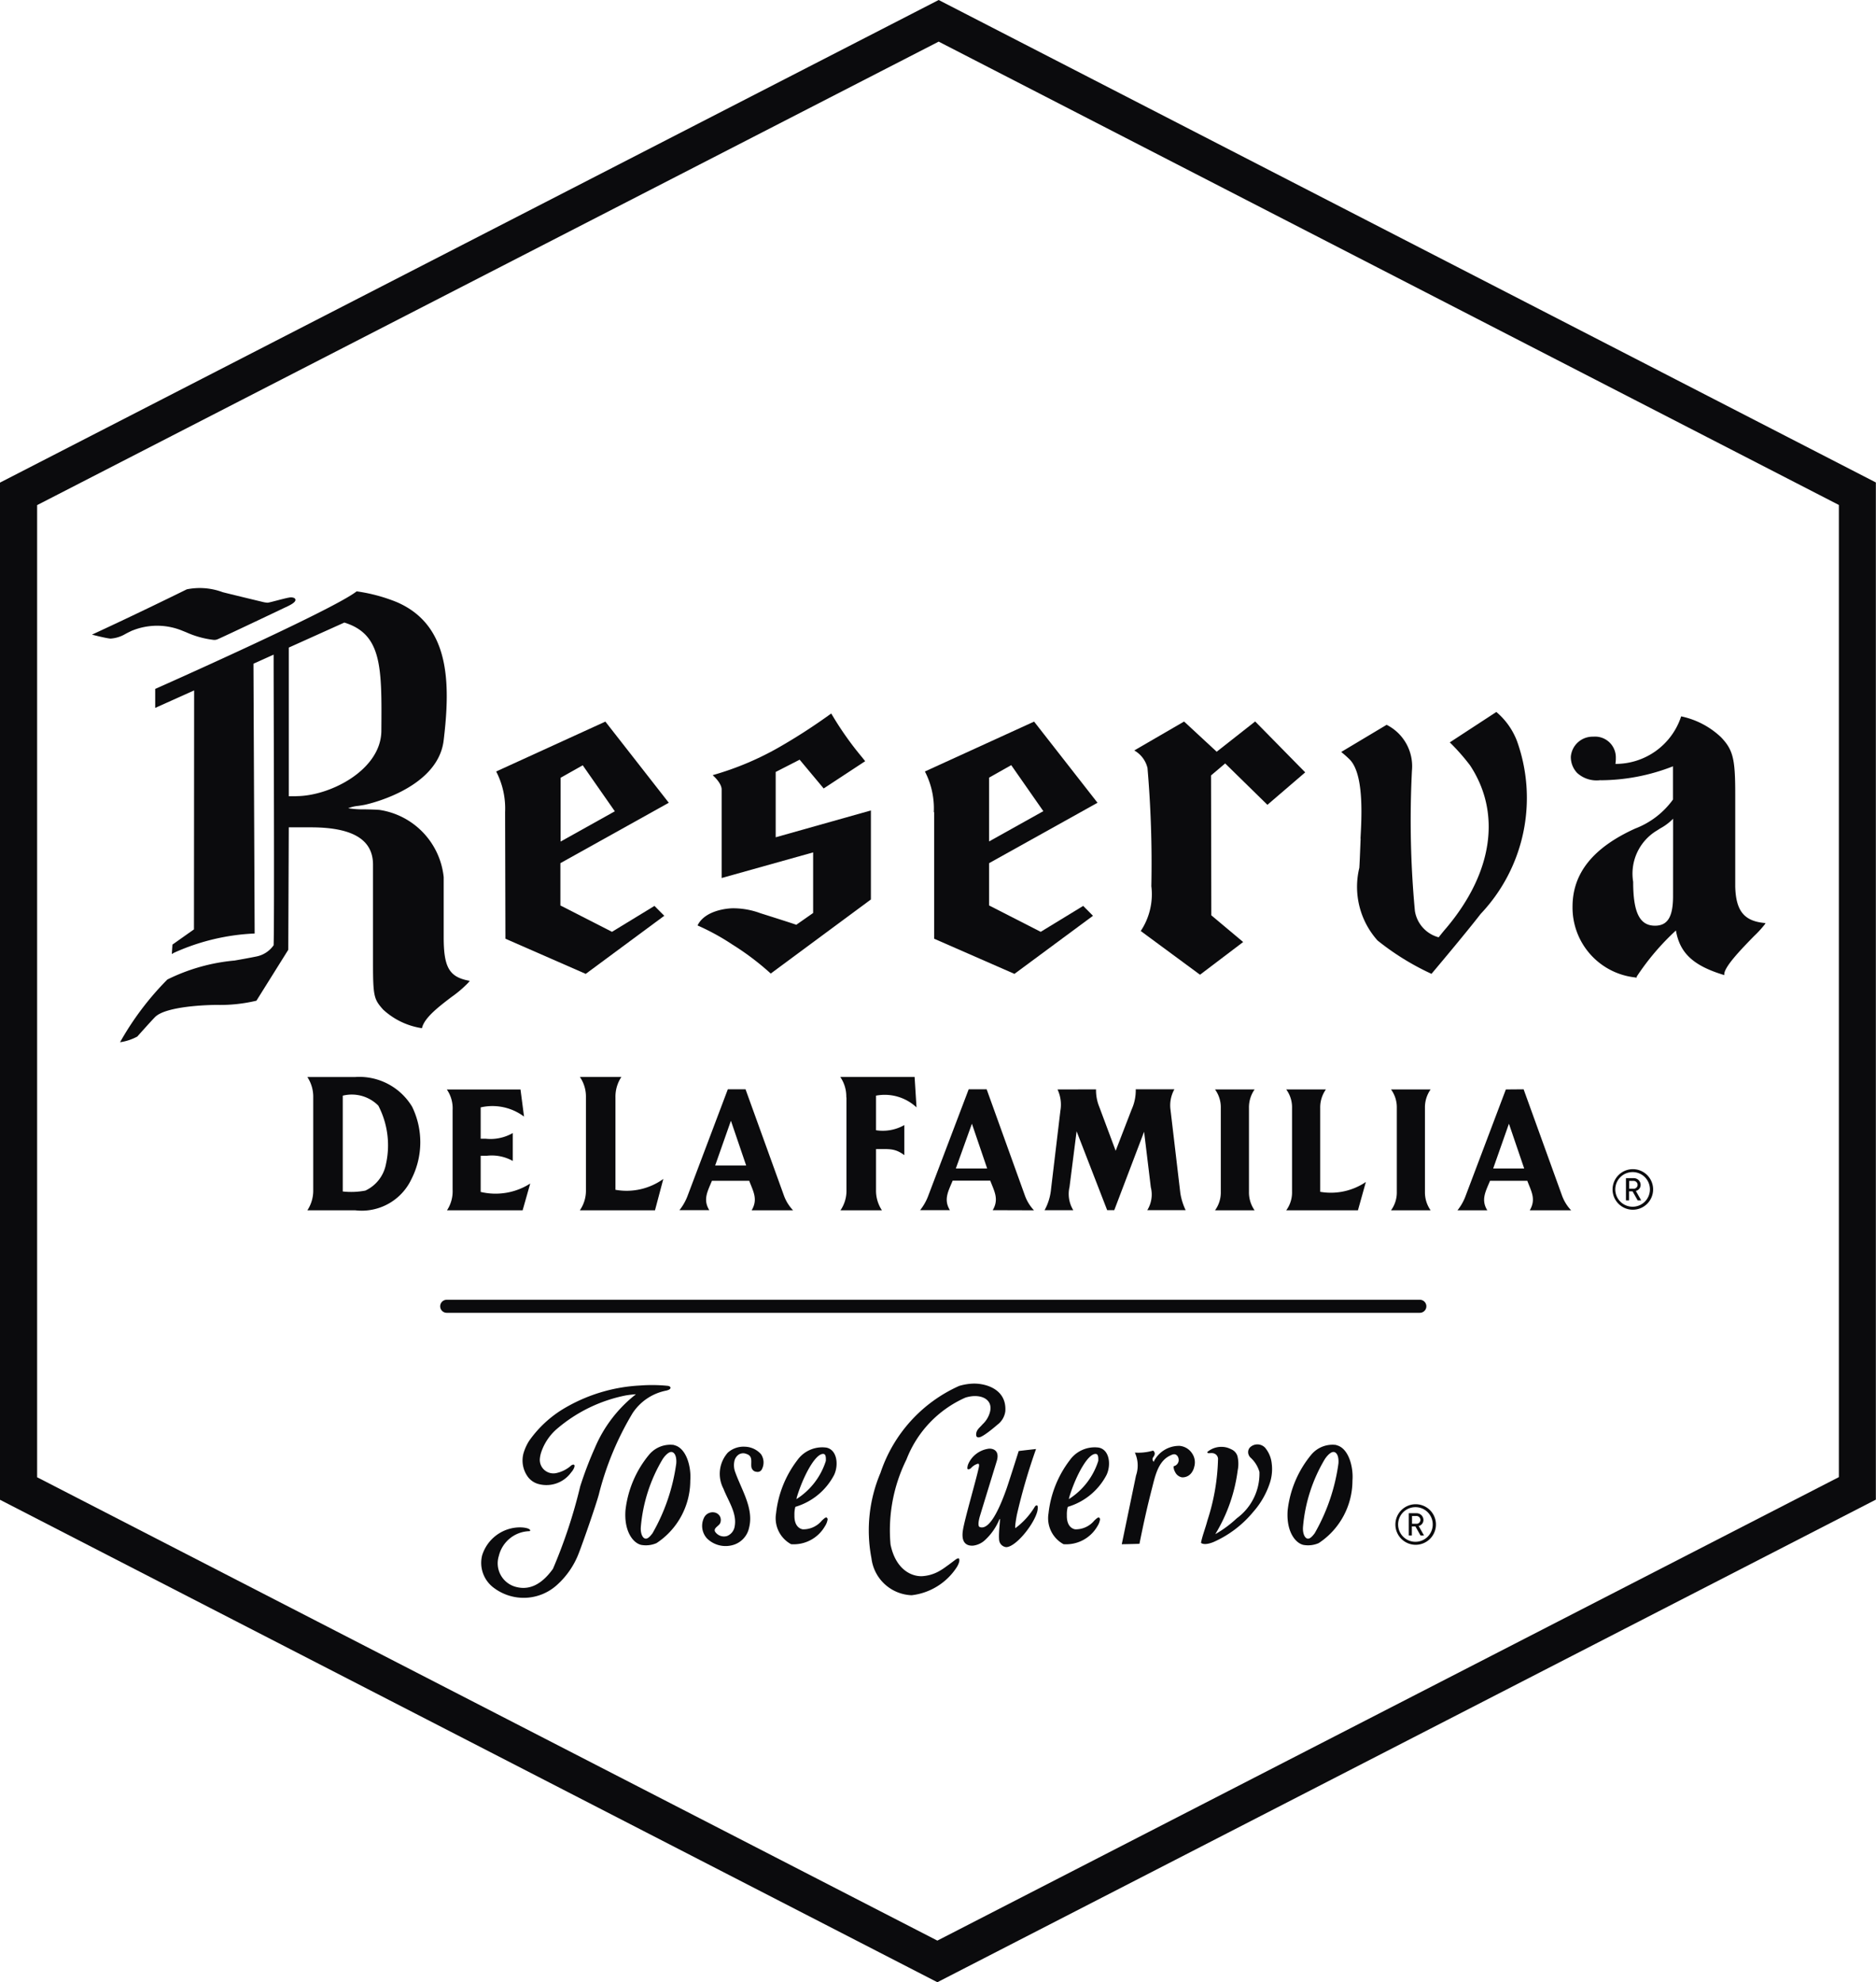 <svg id="Grupo_112" data-name="Grupo 112" xmlns="http://www.w3.org/2000/svg" xmlns:xlink="http://www.w3.org/1999/xlink" width="53.004" height="56" viewBox="0 0 53.004 56">
  <defs>
    <clipPath id="clip-path">
      <rect id="Rectángulo_84" data-name="Rectángulo 84" width="53.004" height="56" fill="#0b0b0d"/>
    </clipPath>
  </defs>
  <g id="Grupo_8" data-name="Grupo 8" clip-path="url(#clip-path)">
    <path id="Trazado_6" data-name="Trazado 6" d="M26.521,0,0,13.634V42.37L26.484,56,53,42.366V13.63L26.521,0M51.955,14.266V41.73L26.484,54.824,1.049,41.734V14.27L26.521,1.176Z" fill="#0b0b0d"/>
    <path id="Trazado_7" data-name="Trazado 7" d="M290.292,186.432a31.592,31.592,0,0,1,.11,3.351,1.875,1.875,0,0,1-.3,1.266l1.675,1.235,1.219-.924-.9-.755c0-.552-.008-3.951-.008-3.951l.4-.339,1.193,1.169,1.068-.917-1.414-1.438-1.087.855-.921-.853-1.408.817a.777.777,0,0,1,.371.484" transform="translate(-257.872 -164.747)" fill="#0b0b0d"/>
    <path id="Trazado_8" data-name="Trazado 8" d="M343.377,186.3c-.005.086-.023.623-.037.824a2.273,2.273,0,0,0,.514,2.053,7.289,7.289,0,0,0,1.525.943s.944-1.117,1.389-1.693a4.764,4.764,0,0,0,1.025-4.888,2.016,2.016,0,0,0-.582-.817l-1.315.859a5.9,5.9,0,0,1,.573.65c.882,1.337.653,3.022-.672,4.594-.1.114-.215.263-.215.263a.919.919,0,0,1-.672-.746,27.625,27.625,0,0,1-.083-3.966,1.31,1.31,0,0,0-.7-1.283l-.016-.008-1.283.767a2.949,2.949,0,0,1,.251.224c.4.43.325,1.646.294,2.225" transform="translate(-304.934 -162.608)" fill="#0b0b0d"/>
    <path id="Trazado_9" data-name="Trazado 9" d="M24.562,152a1.871,1.871,0,0,1,1.426.008l.1.04a2.632,2.632,0,0,0,.762.213.238.238,0,0,0,.128-.018c.231-.1,1.841-.866,2-.942.19-.094.2-.148.194-.181s-.051-.058-.126-.059c-.1,0-.607.152-.662.151a.853.853,0,0,1-.168-.03c-.027-.006-.971-.233-1.1-.268a1.854,1.854,0,0,0-1.012-.08c-1.537.757-2.68,1.28-2.68,1.28s.381.1.522.112a.943.943,0,0,0,.423-.131c.07-.038.138-.07.2-.1" transform="translate(-20.826 -134.185)" fill="#0b0b0d"/>
    <path id="Trazado_10" data-name="Trazado 10" d="M402.292,185.68a5.641,5.641,0,0,0,2.051-.394v.939a2.351,2.351,0,0,1-1.069.82c-1.191.541-1.769,1.263-1.769,2.206a1.985,1.985,0,0,0,1.775,2l.034.007.006-.034a7,7,0,0,1,1.106-1.3c.109.636.488.99,1.329,1.249l.037.012,0-.039c.024-.227.515-.729.84-1.062a3.055,3.055,0,0,0,.3-.326l.026-.043-.05-.005c-.561-.06-.787-.347-.806-1.025v-2.626c0-.982-.061-1.237-.4-1.593a2.331,2.331,0,0,0-1.128-.591l-.009.027a1.946,1.946,0,0,1-1.849,1.316.917.917,0,0,0,.012-.169.586.586,0,0,0-.638-.6.617.617,0,0,0-.633.563.648.648,0,0,0,.182.465.817.817,0,0,0,.657.2m2.049,3.275c0,.587-.153.837-.51.837-.433,0-.617-.371-.617-1.24a1.42,1.42,0,0,1,.673-1.45l.094-.06a1.492,1.492,0,0,0,.361-.272Z" transform="translate(-357.075 -163.637)" fill="#0b0b0d"/>
    <path id="Trazado_11" data-name="Trazado 11" d="M79.922,276.373h-1.36a1.011,1.011,0,0,1,.166.578v2.61a1.012,1.012,0,0,1-.166.578h1.356a1.553,1.553,0,0,0,1.586-.885,2.293,2.293,0,0,0,.018-2.042,1.742,1.742,0,0,0-1.6-.84m.861,2.459a1.039,1.039,0,0,1-.581.75,2.119,2.119,0,0,1-.64.025V276.9a1.055,1.055,0,0,1,1.005.281,2.426,2.426,0,0,1,.216,1.65" transform="translate(-69.878 -245.946)" fill="#0b0b0d"/>
    <path id="Trazado_12" data-name="Trazado 12" d="M114.171,282.983h2.142l.215-.757a1.817,1.817,0,0,1-1.4.237v-1.021h.168a1.217,1.217,0,0,1,.739.146V280.8a1.269,1.269,0,0,1-.765.16h-.142v-.885a1.487,1.487,0,0,1,1.225.26l-.1-.766h-2.081a.939.939,0,0,1,.163.583V282.4a.979.979,0,0,1-.159.583" transform="translate(-101.547 -248.79)" fill="#0b0b0d"/>
    <path id="Trazado_13" data-name="Trazado 13" d="M148.217,280.138h2.122l.235-.885a1.776,1.776,0,0,1-1.352.306v-2.61a1.008,1.008,0,0,1,.167-.578h-1.172a.979.979,0,0,1,.171.578v2.61a.978.978,0,0,1-.171.578" transform="translate(-131.833 -245.946)" fill="#0b0b0d"/>
    <path id="Trazado_14" data-name="Trazado 14" d="M174.558,282.147h1.054c.112.3.254.52.069.834h1.17a1.192,1.192,0,0,1-.259-.419l-1.084-3h-.5l-1.13,2.991a1.5,1.5,0,0,1-.237.424h.843c-.185-.3-.047-.533.077-.834m.534-1.692.431,1.265h-.876Z" transform="translate(-154.444 -248.789)" fill="#0b0b0d"/>
    <path id="Trazado_15" data-name="Trazado 15" d="M214.981,276.952v2.61a.979.979,0,0,1-.17.578h1.172a1.006,1.006,0,0,1-.167-.578V278.41c.387,0,.532-.025.8.171v-.85a1.228,1.228,0,0,1-.8.146V276.9a1.315,1.315,0,0,1,1.144.332l-.054-.86h-2.1a.979.979,0,0,1,.17.578" transform="translate(-191.065 -245.947)" fill="#0b0b0d"/>
    <path id="Trazado_16" data-name="Trazado 16" d="M238.393,282.982a1.207,1.207,0,0,1-.257-.419l-1.08-3h-.508l-1.136,2.991a1.5,1.5,0,0,1-.237.424h.843c-.185-.3-.047-.533.077-.834h1.063c.112.3.253.52.069.834Zm-2.208-1.182.454-1.265.431,1.265Z" transform="translate(-209.179 -248.789)" fill="#0b0b0d"/>
    <path id="Trazado_17" data-name="Trazado 17" d="M267.357,279.567a1.007,1.007,0,0,1,.081.6l-.263,2.206a1.548,1.548,0,0,1-.184.606h.812a.876.876,0,0,1-.107-.657l.2-1.573.864,2.229h.2l.843-2.216.19,1.568a.838.838,0,0,1-.1.647h1.084a1.719,1.719,0,0,1-.151-.488l-.275-2.334a.934.934,0,0,1,.108-.593h-1.092a1.3,1.3,0,0,1-.116.57L269,281.3l-.461-1.235a1.245,1.245,0,0,1-.094-.5Z" transform="translate(-237.478 -248.789)" fill="#0b0b0d"/>
    <path id="Trazado_18" data-name="Trazado 18" d="M310.552,282.983h1.118a.882.882,0,0,1-.159-.524v-2.367a.882.882,0,0,1,.159-.524h-1.118a.856.856,0,0,1,.163.524v2.367a.857.857,0,0,1-.163.524" transform="translate(-276.223 -248.79)" fill="#0b0b0d"/>
    <path id="Trazado_19" data-name="Trazado 19" d="M329.873,279.567h-1.119a.851.851,0,0,1,.164.524v2.366a.852.852,0,0,1-.164.524h2.026l.224-.8a1.766,1.766,0,0,1-1.29.278v-2.366a.877.877,0,0,1,.159-.524" transform="translate(-292.413 -248.789)" fill="#0b0b0d"/>
    <path id="Trazado_20" data-name="Trazado 20" d="M356.655,279.567h-1.118a.854.854,0,0,1,.163.524v2.366a.855.855,0,0,1-.163.524h1.118a.878.878,0,0,1-.16-.524v-2.366a.877.877,0,0,1,.16-.524" transform="translate(-316.235 -248.789)" fill="#0b0b0d"/>
    <path id="Trazado_21" data-name="Trazado 21" d="M373.872,279.567l-1.131,2.991a1.468,1.468,0,0,1-.236.424h.843c-.185-.3-.047-.533.077-.834h1.053c.112.3.254.52.069.834h1.17a1.2,1.2,0,0,1-.259-.419l-1.084-3Zm-.358,2.233.445-1.265.431,1.265Z" transform="translate(-331.326 -248.789)" fill="#0b0b0d"/>
    <path id="Trazado_22" data-name="Trazado 22" d="M140.176,333.539H112.682a.184.184,0,1,0,0,.368h27.495a.184.184,0,1,0,0-.368" transform="translate(-100.061 -296.819)" fill="#0b0b0d"/>
    <path id="Trazado_23" data-name="Trazado 23" d="M330.436,370.693a.782.782,0,0,0-.7.27,2.983,2.983,0,0,0-.671,1.575c-.044.592.213.925.444.978a.751.751,0,0,0,.434-.051,2.118,2.118,0,0,0,.953-1.768c.031-.382-.109-.923-.459-1m-.606,2.487c-.08.107-.145.166-.206.154-.087-.017-.14-.168-.126-.331a4.466,4.466,0,0,1,.617-1.915c.1-.149.2-.214.26-.2.1.022.136.166.124.322a5.442,5.442,0,0,1-.669,1.969" transform="translate(-292.684 -329.871)" fill="#0b0b0d"/>
    <path id="Trazado_24" data-name="Trazado 24" d="M248.056,373.374a2.1,2.1,0,0,1-.553.616c-.031,0,.026-.308.039-.377a16.709,16.709,0,0,1,.541-1.856s-.377.042-.49.057c0,0-.213.677-.335,1.041-.207.59-.491,1.21-.767,1.106-.054-.02-.038-.163.01-.322.085-.281.382-1.247.472-1.541s-.1-.36-.225-.35a.739.739,0,0,0-.581.435.36.36,0,0,0-.025.117c0,.045.064.039.111-.012a.407.407,0,0,1,.19-.116c.03,0,.042.03.017.131-.085.385-.389,1.415-.442,1.742-.071.434.181.45.294.441a.6.6,0,0,0,.312-.141,1.641,1.641,0,0,0,.423-.6c.048-.09-.027.313-.008.567a.225.225,0,0,0,.2.217c.263,0,.771-.617.877-1a.429.429,0,0,0,.014-.146c-.006-.051-.056-.037-.077,0" transform="translate(-218.811 -330.821)" fill="#0b0b0d"/>
    <path id="Trazado_25" data-name="Trazado 25" d="M180.611,371.234a.664.664,0,0,0-.482.168.9.9,0,0,0-.123,1.018c.131.34.383.686.319,1.053a.349.349,0,0,1-.215.283.3.3,0,0,1-.315-.089c-.113-.12.07-.18.115-.266a.228.228,0,0,0,0-.193.221.221,0,0,0-.145-.114.271.271,0,0,0-.3.131.526.526,0,0,0,.076.6.749.749,0,0,0,.7.195.647.647,0,0,0,.491-.505c.133-.538-.212-1.055-.395-1.568a.552.552,0,0,1-.025-.288.3.3,0,0,1,.121-.2.235.235,0,0,1,.222-.021c.184.057.126.216.139.355a.167.167,0,0,0,.081.131.188.188,0,0,0,.073.02.133.133,0,0,0,.147-.079.416.416,0,0,0-.027-.419.63.63,0,0,0-.457-.212" transform="translate(-159.566 -330.363)" fill="#0b0b0d"/>
    <path id="Trazado_26" data-name="Trazado 26" d="M288.321,371.025a.8.8,0,0,0-.714.454l-.021-.041c-.032-.074.032-.1.047-.159a.1.1,0,0,0-.041-.12,1.478,1.478,0,0,1-.514.056.869.869,0,0,1,.033.647l-.381,1.837-.022.105s.35-.006.5-.012c.129-.641.221-1.049.355-1.57.084-.326.165-.74.484-.909.088-.045.152-.077.216-.021a.142.142,0,0,1,.035.049.2.2,0,0,1,.016.119.184.184,0,0,1-.141.141.3.3,0,0,0,.043.164.267.267,0,0,0,.192.149.311.311,0,0,0,.269-.126.43.43,0,0,0,.078-.17.447.447,0,0,0-.057-.376.472.472,0,0,0-.374-.218" transform="translate(-255.014 -330.178)" fill="#0b0b0d"/>
    <path id="Trazado_27" data-name="Trazado 27" d="M308.824,370.719a.3.3,0,0,0-.45-.013.2.2,0,0,0-.041.149.232.232,0,0,0,.057.121.863.863,0,0,1,.261.413,1.565,1.565,0,0,1-.641,1.31,3.192,3.192,0,0,1-.607.448.1.1,0,0,0,.014-.023,4.594,4.594,0,0,0,.62-1.783.925.925,0,0,0-.008-.4.307.307,0,0,0-.157-.184.888.888,0,0,0-.13-.054.614.614,0,0,0-.554.114.022.022,0,0,0,.009.039c.045.01.086-.009.151.005a.169.169,0,0,1,.133.154,6.034,6.034,0,0,1-.3,1.745c-.054.209-.136.409-.18.621a.016.016,0,0,0,.006.017c.093.062.264.005.353-.032a3.059,3.059,0,0,0,1.114-.847,2.329,2.329,0,0,0,.474-.828,1.259,1.259,0,0,0,.049-.548.826.826,0,0,0-.177-.427" transform="translate(-273.067 -329.805)" fill="#0b0b0d"/>
    <path id="Trazado_28" data-name="Trazado 28" d="M224.446,360.018c-.022.01-.238.18-.274.2a1.823,1.823,0,0,1-.249.162,1.115,1.115,0,0,1-.461.126c-.328.007-.746-.223-.883-.895a4.5,4.5,0,0,1,.449-2.4,3.152,3.152,0,0,1,1.667-1.75c.417-.131.812.039.684.439a.723.723,0,0,1-.2.315c-.073.089-.182.155-.181.291,0,.046.017.083.075.078.113,0,.482-.32.52-.353a.567.567,0,0,0,.229-.382c.044-.622-.545-.792-.905-.784a1.562,1.562,0,0,0-.4.066,4.108,4.108,0,0,0-2.221,2.453,4.162,4.162,0,0,0-.256,2.416,1.187,1.187,0,0,0,1.135,1.044,1.759,1.759,0,0,0,1.268-.781.623.623,0,0,0,.076-.162c.017-.113-.019-.109-.068-.086" transform="translate(-197.418 -315.977)" fill="#0b0b0d"/>
    <path id="Trazado_29" data-name="Trazado 29" d="M199.752,371.374a.863.863,0,0,0-.81.357,3.008,3.008,0,0,0-.6,1.5.835.835,0,0,0,.424.873,1.018,1.018,0,0,0,.955-.505.493.493,0,0,0,.077-.195c0-.021-.014-.051-.033-.054-.035-.005-.077.041-.126.083a.68.68,0,0,1-.544.251c-.121-.022-.242-.133-.234-.4a.771.771,0,0,1,.026-.235,1.815,1.815,0,0,0,1.094-.9c.132-.274.093-.718-.226-.775m-.007.378a1.986,1.986,0,0,1-.83,1.078.614.614,0,0,1,.028-.11c.181-.571.52-1.2.742-1.165.048.01.067.066.06.2" transform="translate(-176.415 -330.479)" fill="#0b0b0d"/>
    <path id="Trazado_30" data-name="Trazado 30" d="M40.516,162.782l.035-.041-.053-.011c-.53-.109-.684-.382-.684-1.22v-1.7a2.144,2.144,0,0,0-1.819-1.9c-.125-.009-.269-.012-.409-.015a2.586,2.586,0,0,1-.471-.032,1.065,1.065,0,0,1,.29-.067c.051-.008.1-.015.149-.024.021,0,2.093-.428,2.259-1.826.2-1.65.17-3.265-1.33-3.908a4.746,4.746,0,0,0-1.116-.3l-.014,0-.011.008c-.707.54-5.609,2.716-5.659,2.738l-.02.008v.537l1.1-.494-.005,6.751-.608.43-.017.267.054-.033a6.159,6.159,0,0,1,2.254-.546h.032s-.028-6.3-.034-7.623l.57-.257c0,1.41.025,7.484,0,8.21a.775.775,0,0,1-.493.319c-.185.038-.392.075-.609.113a5.356,5.356,0,0,0-1.9.536,8.239,8.239,0,0,0-1.337,1.772,1.448,1.448,0,0,0,.488-.161c.044-.05.42-.471.5-.549.3-.308,1.5-.349,1.8-.343a4.443,4.443,0,0,0,1.065-.12l.9-1.439.014-3.459h.62c1.184,0,1.76.345,1.76,1.055v2.792c0,.95.034,1.014.284,1.3a2.069,2.069,0,0,0,1.069.523l.029.005.008-.028c.08-.283.477-.587.828-.854a3.272,3.272,0,0,0,.481-.411m-4.87-5.26h-.209v-4.2l1.57-.707c1.064.329,1.06,1.261,1.046,3.044v.014c-.008,1.109-1.454,1.846-2.406,1.846" transform="translate(-27.278 -135.03)" fill="#0b0b0d"/>
    <path id="Trazado_31" data-name="Trazado 31" d="M127.133,191.335l2.269.993,2.219-1.641-.277-.279-1.2.732-1.458-.745V189.2l3.063-1.706-1.792-2.293-3.085,1.409a2.281,2.281,0,0,1,.252,1.147Zm1.559-4.547.625-.353.907,1.3-1.532.855Z" transform="translate(-112.853 -164.815)" fill="#0b0b0d"/>
    <path id="Trazado_32" data-name="Trazado 32" d="M236.732,187.761l0,3.574,2.269.993,2.219-1.641-.277-.279-1.2.732-1.458-.745V189.2l3.063-1.706-1.792-2.293-3.085,1.409a2.281,2.281,0,0,1,.252,1.147m1.562-.973.625-.353.907,1.3-1.532.855Z" transform="translate(-210.339 -164.815)" fill="#0b0b0d"/>
    <path id="Trazado_33" data-name="Trazado 33" d="M180.319,190.45l2.831-2.094,0-2.515-2.69.758v-1.845l.677-.347.679.813,1.173-.771-.1-.124a9.009,9.009,0,0,1-.777-1.086l-.083-.137a16.368,16.368,0,0,1-1.5.969,8.385,8.385,0,0,1-1.85.773s.254.216.254.406v2.5l2.585-.724v1.712l-.476.333c-.076-.03-.76-.247-1.014-.327a2.216,2.216,0,0,0-.776-.139c-.14,0-.79.051-1,.485a6.5,6.5,0,0,1,.984.539,7.578,7.578,0,0,1,1.087.822" transform="translate(-158.544 -162.945)" fill="#0b0b0d"/>
    <path id="Trazado_34" data-name="Trazado 34" d="M269.4,371.374a.863.863,0,0,0-.81.357,3.008,3.008,0,0,0-.6,1.5.835.835,0,0,0,.424.873,1.018,1.018,0,0,0,.955-.505.493.493,0,0,0,.076-.195c0-.021-.014-.051-.033-.054-.035-.005-.077.041-.126.083a.68.68,0,0,1-.544.251c-.121-.022-.242-.133-.234-.4a.771.771,0,0,1,.026-.235,1.815,1.815,0,0,0,1.094-.9c.132-.274.093-.718-.226-.775m-.007.378a1.986,1.986,0,0,1-.83,1.078.614.614,0,0,1,.028-.11c.181-.571.52-1.2.742-1.165.048.01.067.066.06.2" transform="translate(-238.365 -330.479)" fill="#0b0b0d"/>
    <path id="Trazado_35" data-name="Trazado 35" d="M161.19,370.693a.782.782,0,0,0-.7.27,2.983,2.983,0,0,0-.671,1.575c-.044.592.213.925.444.978a.752.752,0,0,0,.434-.051,2.118,2.118,0,0,0,.953-1.768c.031-.382-.109-.923-.459-1m-.606,2.487c-.08.107-.145.166-.206.154-.087-.017-.14-.168-.126-.331a4.466,4.466,0,0,1,.617-1.915c.1-.149.2-.214.26-.2.1.022.136.166.124.322a5.442,5.442,0,0,1-.669,1.969" transform="translate(-142.147 -329.871)" fill="#0b0b0d"/>
    <path id="Trazado_36" data-name="Trazado 36" d="M128.233,355.576c.146-.034.128-.123.014-.131a4.476,4.476,0,0,0-.768-.008,4.68,4.68,0,0,0-2.179.666,3.217,3.217,0,0,0-.959.9,1.406,1.406,0,0,0-.158.351.785.785,0,0,0,.127.667.554.554,0,0,0,.3.2.862.862,0,0,0,.921-.33.439.439,0,0,0,.083-.13c.047-.119-.053-.1-.1-.049a.921.921,0,0,1-.409.2.386.386,0,0,1-.332-.089.381.381,0,0,1-.127-.318.868.868,0,0,1,.032-.163,1.5,1.5,0,0,1,.44-.671,4.264,4.264,0,0,1,1.951-.953,2.853,2.853,0,0,1,.292-.034A3.792,3.792,0,0,0,126.2,357.2a10.36,10.36,0,0,0-.414,1.087,14.4,14.4,0,0,1-.77,2.329c-.322.449-.663.6-1.019.517a.689.689,0,0,1-.51-.881.913.913,0,0,1,.863-.7.022.022,0,0,0,.022-.028c-.023-.064-.247-.1-.456-.066a1.125,1.125,0,0,0-.9.775.875.875,0,0,0,.339.927,1.4,1.4,0,0,0,1.761-.076,2.319,2.319,0,0,0,.636-.926c.116-.3.455-1.269.557-1.63a8.452,8.452,0,0,1,.959-2.313,1.477,1.477,0,0,1,.964-.637" transform="translate(-109.393 -316.295)" fill="#0b0b0d"/>
    <path id="Trazado_37" data-name="Trazado 37" d="M412.682,301.155a.573.573,0,1,1,.576-.573.574.574,0,0,1-.576.573m0-1.063a.489.489,0,1,0,.485.489.487.487,0,0,0-.485-.489m.14.8-.145-.256h-.1v.256h-.087v-.629h.215a.193.193,0,0,1,.2.188.174.174,0,0,1-.135.173l.151.268Zm-.122-.551h-.118v.22h.118a.11.11,0,0,0,.119-.109.112.112,0,0,0-.119-.111" transform="translate(-366.551 -266.979)" fill="#0b0b0d"/>
    <path id="Trazado_38" data-name="Trazado 38" d="M357.176,387.139a.573.573,0,1,1,.576-.573.574.574,0,0,1-.576.573m0-1.063a.489.489,0,1,0,.485.489.487.487,0,0,0-.485-.489m.14.8-.145-.257h-.1v.257h-.087v-.629h.215a.193.193,0,0,1,.2.188.174.174,0,0,1-.135.173l.151.268Zm-.122-.551h-.118v.22h.118a.11.11,0,0,0,.119-.109.112.112,0,0,0-.119-.111" transform="translate(-317.181 -343.497)" fill="#0b0b0d"/>
  </g>
</svg>
